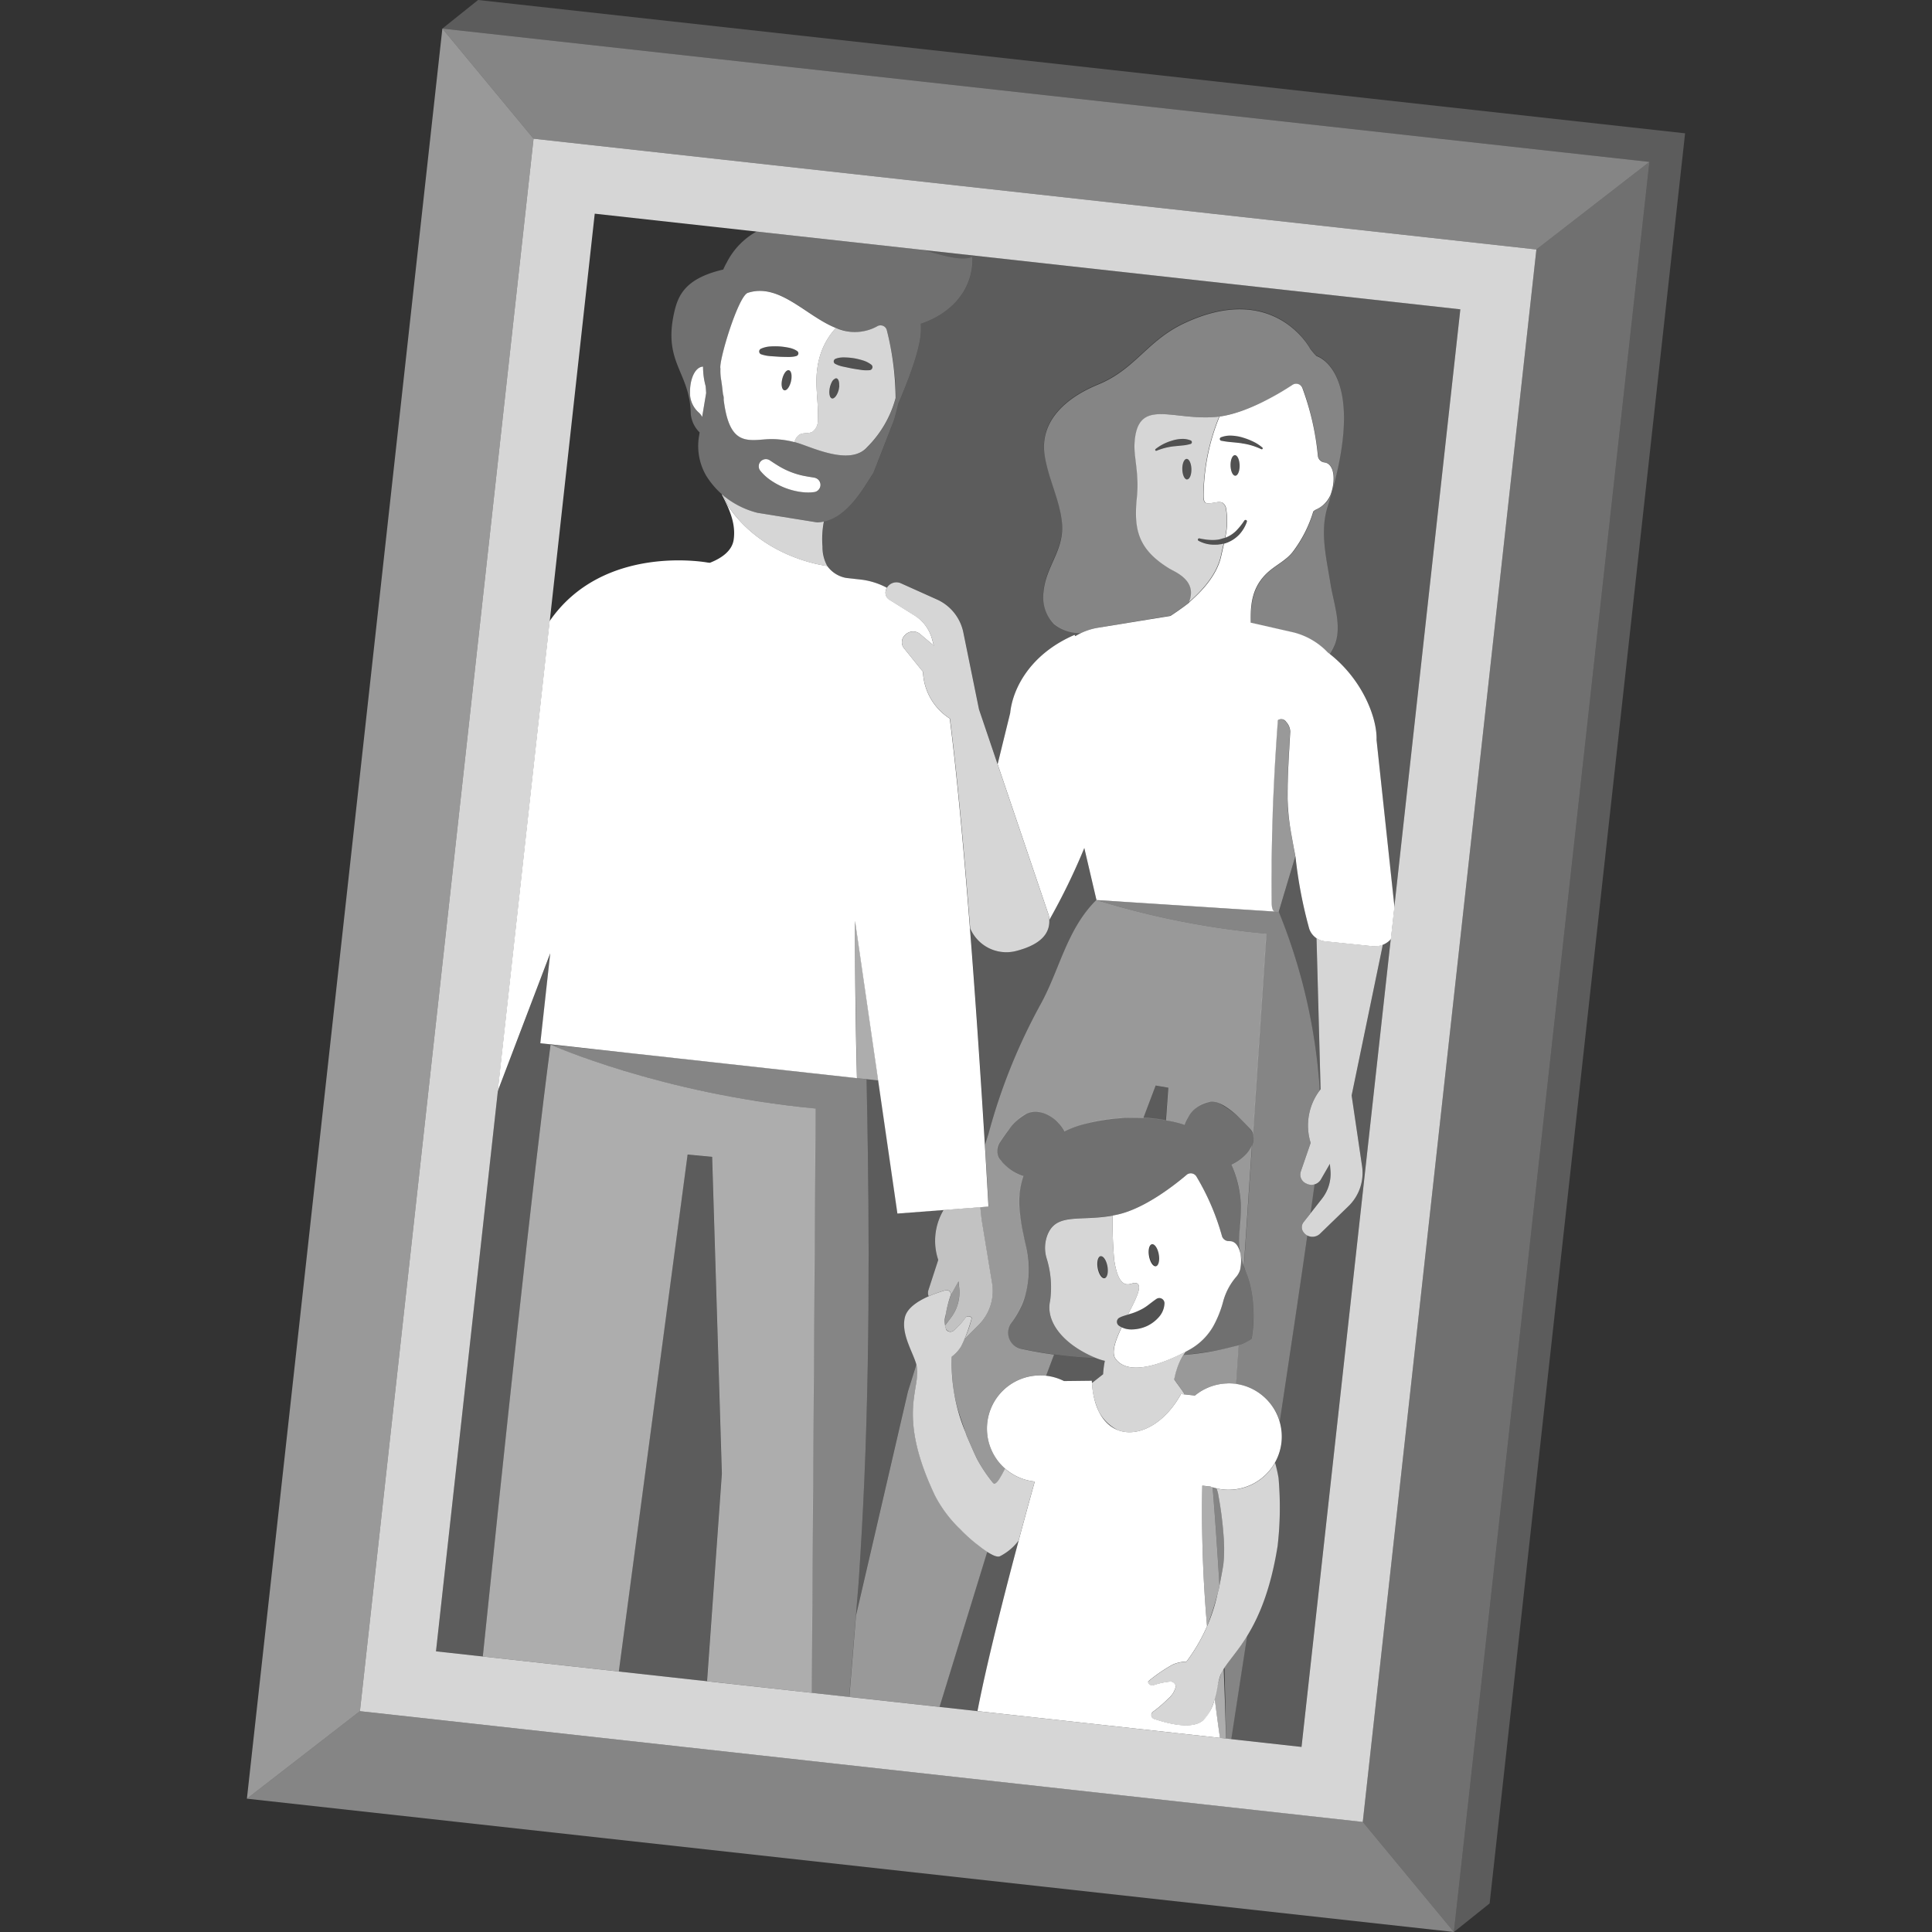 <svg viewBox="0 0 300 300" xmlns="http://www.w3.org/2000/svg"><rect x="0" y="0" width="300" height="300" fill="#333333" stroke="none"/><g fill="#fff"><path d="m 189.83 84.45 c -.07 .02 -.14 .03 -.22 .05 h -.03 l -.08 .01 c -.07 .01 -.14 .02 -.21 .03 -.05 0 -.09 .01 -.14 .02 -.07 .01 -.13 .01 -.2 .01 s -.12 .01 -.18 .01 h -.11 c -.13 0 -.27 0 -.4 -.01 a 5.04 5.04 0 0 1 -2.15 -.6 .2 .2 0 0 1 .14 -.37 c .34 .08 .68 .13 1.02 .18 a 9.02 9.02 0 0 0 1.01 .07 5.72 5.72 0 0 0 .99 -.08 5.19 5.19 0 0 0 .55 -.15 c .13 -.04 .26 -.06 .39 -.11 a 11.65 11.65 0 0 0 .16 -4.43 1.38 1.38 0 0 0 -.59 -1.03 1.56 1.56 0 0 0 -.89 -.06 c -.39 .05 -1.34 .28 -1.69 .09 s -.34 -.8 -.34 -1.13 a 32.84 32.84 0 0 1 2.46 -12.27 c -.18 .02 -.36 .05 -.53 .06 -6.86 .6 -12.25 -3.16 -12.62 4.22 -.1 2.07 .74 4.64 .37 8.26 -.5 4.92 .12 8.05 5.04 11.07 .92 .56 4.4 1.84 3.06 5.19 1.22 -1.09 4.21 -3.77 4.95 -7.21 .13 -.62 .28 -1.25 .42 -1.87 h -.02 a 1.24 1.24 0 0 1 -.16 .05 z m -5.5 -10 c -.39 .01 -.72 -.7 -.74 -1.58 s .28 -1.6 .67 -1.61 .72 .7 .74 1.58 -.28 1.6 -.67 1.6 z m .72 -5.67 a .29 .29 0 0 1 -.18 .16 h -.01 a 6.66 6.66 0 0 1 -1.34 .24 l -1.32 .13 a 10.09 10.09 0 0 0 -2.61 .68 .15 .15 0 0 1 -.2 -.08 v -.01 a .15 .15 0 0 1 .04 -.17 7.55 7.55 0 0 1 2.57 -1.31 5.48 5.48 0 0 1 1.44 -.26 3.33 3.33 0 0 1 1.45 .23 .29 .29 0 0 1 .16 .38 z" opacity=".8"/><path d="m 184.26 71.26 c -.39 .01 -.69 .73 -.67 1.61 s .35 1.59 .74 1.58 .69 -.73 .67 -1.61 -.35 -1.59 -.74 -1.58 z" opacity=".15"/><path d="m 191.76 70.68 c -.39 .01 -.69 .73 -.67 1.61 s .35 1.59 .74 1.58 .69 -.73 .67 -1.61 -.36 -1.59 -.74 -1.58 z" opacity=".15"/><path d="m 193.5 80.79 a .22 .22 0 0 0 -.31 .05 l -.01 .01 a 10.52 10.52 0 0 1 -1.28 1.59 4.93 4.93 0 0 1 -1.65 1.05 5.35 5.35 0 0 1 -1.94 .34 9.02 9.02 0 0 1 -1.01 -.07 c -.34 -.05 -.68 -.1 -1.02 -.18 a .2 .2 0 0 0 -.14 .37 5.04 5.04 0 0 0 2.15 .6 5.44 5.44 0 0 0 2.25 -.32 5.17 5.17 0 0 0 1.9 -1.28 5.65 5.65 0 0 0 1.15 -1.92 .22 .22 0 0 0 -.09 -.24 z" opacity=".15"/><path d="m 189.67 68.44 a 13.66 13.66 0 0 0 1.59 .22 c .52 .05 1.05 .1 1.57 .17 a 10.1 10.1 0 0 1 3.06 .9 .15 .15 0 0 0 .18 -.04 .15 .15 0 0 0 -.01 -.21 6.55 6.55 0 0 0 -1.43 -.93 10.76 10.76 0 0 0 -1.6 -.62 6.81 6.81 0 0 0 -1.69 -.3 3.99 3.99 0 0 0 -1.71 .25 .28 .28 0 0 0 .05 .54 z" opacity=".15"/><path d="m 184.87 68.93 a .29 .29 0 0 0 .18 -.16 .29 .29 0 0 0 -.15 -.38 3.33 3.33 0 0 0 -1.45 -.23 5.48 5.48 0 0 0 -1.44 .26 7.59 7.59 0 0 0 -2.58 1.31 .15 .15 0 0 0 -.04 .17 .15 .15 0 0 0 .2 .08 h .01 a 10.09 10.09 0 0 1 2.61 -.68 l 1.32 -.13 a 6.68 6.68 0 0 0 1.34 -.24 z" opacity=".15"/><path d="m 200.32 113.61 a 2.33 2.33 0 0 0 -.64 -1.51 .91 .91 0 0 0 -1.26 -.27 l -.02 .01 c -.73 9.92 -1.07 18.45 -.96 28.43 0 .45 .1 1.26 .51 1.27 a 2.45 2.45 0 0 1 .45 .04 l .16 .01 2.57 -8.6 c -1.33 -7.4 -1.52 -7.12 -.81 -19.38 z" opacity=".5"/><path d="m 167.84 98.31 a 9.56 9.56 0 0 1 2.55 -.82 l 11.35 -1.88 c 1.73 -1.12 2.92 -2.08 2.92 -2.08 1.41 -3.4 -2.12 -4.68 -3.04 -5.24 -4.92 -3.02 -5.54 -6.15 -5.04 -11.07 .37 -3.62 -.48 -6.2 -.37 -8.26 .38 -7.37 5.76 -3.62 12.62 -4.22 .22 -.02 .44 -.05 .66 -.08 .16 -.02 .32 -.05 .48 -.08 .12 -.02 .23 -.04 .35 -.07 .16 -.03 .33 -.07 .49 -.11 .12 -.03 .23 -.06 .35 -.09 q .25 -.07 .5 -.14 l .34 -.1 q .25 -.08 .5 -.16 c .11 -.04 .23 -.08 .34 -.12 .17 -.06 .33 -.12 .5 -.18 .11 -.04 .23 -.09 .34 -.13 l .49 -.2 c .11 -.05 .22 -.09 .33 -.14 q .24 -.1 .48 -.21 c .11 -.05 .22 -.1 .33 -.15 .16 -.07 .31 -.14 .47 -.22 l .32 -.15 .45 -.22 .32 -.16 c .14 -.07 .28 -.15 .42 -.22 l .3 -.17 .4 -.22 .28 -.16 c .13 -.07 .25 -.14 .37 -.21 l .28 -.16 c .11 -.07 .23 -.13 .33 -.2 l .27 -.16 c .1 -.06 .2 -.12 .29 -.18 l .26 -.16 .24 -.15 .17 -.11 .26 -.17 a 1.01 1.01 0 0 1 1.1 .01 .98 .98 0 0 1 .16 .09 1.02 1.02 0 0 1 .26 .38 c .26 .67 .59 1.62 .93 2.8 q .17 .59 .34 1.26 c .23 .89 .45 1.89 .65 2.97 s .37 2.26 .49 3.51 a 1.13 1.13 0 0 0 .51 .82 1.11 1.11 0 0 0 .56 .21 v .02 a 1.17 1.17 0 0 1 .35 .09 1.26 1.26 0 0 1 .38 .27 1.75 1.75 0 0 1 .3 .41 4.44 4.44 0 0 1 .29 2.62 7.96 7.96 0 0 1 -.42 1.64 3.38 3.38 0 0 1 -.4 .76 4.07 4.07 0 0 1 -.55 .63 5.47 5.47 0 0 1 -1.29 .88 1.86 1.86 0 0 0 -.43 .29 20.21 20.21 0 0 1 -1.33 3.32 19.1 19.1 0 0 1 -1.84 2.94 8.05 8.05 0 0 1 -1.77 1.62 c -.65 .47 -1.33 .91 -1.94 1.43 l -.01 .01 q -.27 .23 -.51 .47 c -.06 .06 -.1 .11 -.16 .17 l -.3 .33 c -.06 .07 -.11 .14 -.16 .21 -.08 .1 -.16 .2 -.23 .31 -.05 .07 -.1 .15 -.14 .22 -.07 .1 -.13 .2 -.19 .3 -.04 .08 -.09 .16 -.13 .23 -.05 .1 -.1 .2 -.15 .3 -.04 .08 -.07 .16 -.11 .24 -.04 .1 -.08 .2 -.12 .3 -.03 .08 -.06 .16 -.09 .24 -.03 .1 -.07 .2 -.1 .3 -.03 .08 -.05 .16 -.07 .25 q -.04 .15 -.08 .3 c -.02 .08 -.04 .16 -.05 .24 q -.03 .15 -.06 .3 c -.01 .08 -.03 .16 -.04 .24 -.02 .1 -.03 .2 -.04 .3 -.01 .08 -.02 .16 -.03 .24 -.01 .1 -.02 .2 -.03 .3 -.01 .08 -.01 .15 -.02 .23 q -.01 .15 -.02 .3 c 0 .07 -.01 .15 -.01 .22 0 .1 0 .2 -.01 .3 v 1.17 l 6.57 1.49 a 11.05 11.05 0 0 1 5.39 3.13 c .09 .07 .18 .14 .27 .21 a 9.07 9.07 0 0 0 .76 -1.41 c 1.23 -2.93 -.15 -6.57 -.63 -9.59 -.62 -3.95 -1.68 -8.01 -.44 -11.95 6.59 -20.99 -1.72 -23.34 -1.72 -23.34 a 10.42 10.42 0 0 1 -.99 -1.15 s -5.57 -10.58 -19.64 -3.9 c -5.71 2.71 -7.5 7.09 -13.26 9.46 s -9.02 6.17 -8.34 10.9 c .52 3.58 2.31 6.85 2.69 10.46 .46 4.34 -2.5 6.77 -2.86 10.9 a 6.01 6.01 0 0 0 1.65 4.96 6.42 6.42 0 0 0 4.16 1.39 z" opacity=".4"/><path d="m 192.16 208.93 h -.01 a 44.09 44.09 0 0 1 -8.39 1.47 c -.18 .3 -.41 .7 -.63 1.16 -.09 .18 -.17 .38 -.26 .57 -.02 .04 -.03 .08 -.04 .11 -.07 .17 -.14 .35 -.19 .53 -.03 .07 -.04 .15 -.06 .23 -.05 .15 -.09 .31 -.13 .46 a 5.31 5.31 0 0 0 -.11 .71 2.35 2.35 0 0 0 .24 .37 c .43 .61 1.29 1.75 1.28 1.82 a .9 .9 0 0 1 -.03 .14 l 1.72 .19 a 8.27 8.27 0 0 1 1.6 -1.03 c .04 -.02 .08 -.04 .12 -.06 .14 -.07 .28 -.13 .43 -.18 .09 -.04 .19 -.08 .28 -.11 .13 -.05 .25 -.09 .38 -.13 s .25 -.07 .37 -.1 .23 -.06 .34 -.08 c .15 -.03 .31 -.06 .47 -.08 .09 -.02 .19 -.03 .28 -.04 .25 -.03 .51 -.05 .77 -.06 h .01 a 8.1 8.1 0 0 1 1.34 .09 l .41 -6.04 c -.07 .02 -.12 .04 -.19 .06 z" opacity=".5"/><path d="m 191.2 180.83 a 17.4 17.4 0 0 1 1.42 8.77 q -.05 .74 -.14 1.51 c -.04 .3 -.06 .61 -.07 .92 a 11.74 11.74 0 0 0 .02 1.29 c .03 .43 .09 .85 .16 1.27 -.01 -.05 -.03 -.08 -.04 -.13 .04 .14 .07 .28 .09 .44 v -.01 a 13.83 13.83 0 0 0 .5 1.8 l 1.26 -18.86 a 4.99 4.99 0 0 1 -.93 1.38 7.16 7.16 0 0 1 -2.27 1.62 z" opacity=".5"/><path d="m 126.42 74.16 c -.6 -.09 -1.24 -.19 -1.88 -.33 a 12.3 12.3 0 0 1 -3.38 -1.32 c -.55 -.32 -1.08 -.67 -1.62 -1.03 a 1.11 1.11 0 0 0 -1.48 1.62 7.67 7.67 0 0 0 1.77 1.58 10.92 10.92 0 0 0 2.03 1.06 11.26 11.26 0 0 0 2.21 .61 8.81 8.81 0 0 0 1.42 .12 7.26 7.26 0 0 0 .93 -.06 1.13 1.13 0 0 0 .01 -2.24 z"/><path d="m 127.93 80.99 a 5.56 5.56 0 0 1 -1.03 .13 l -9.27 -1.49 a 13.42 13.42 0 0 1 -5.37 -2.73 c .3 .58 .59 1.16 .84 1.74 4.6 6.71 11.92 8.76 15.37 9.26 a 5.97 5.97 0 0 1 -.75 -3.02 14.41 14.41 0 0 1 .21 -3.89 z" opacity=".8"/><path d="m 108.55 64.1 a 2.17 2.17 0 0 1 .48 .65 l .62 -3.72 c -.02 -.36 -.04 -.73 -.08 -1.08 a 11.35 11.35 0 0 1 -.4 -3.02 h -.02 a 1.11 1.11 0 0 0 -.12 .01 c -1.22 .18 -2.05 2.24 -1.86 4.6 a 4.05 4.05 0 0 0 1.38 2.56 z"/><path d="m 137.72 51.33 a 1.01 1.01 0 0 0 -1.44 -.7 7.16 7.16 0 0 1 -6.48 .29 c -1.65 1.81 -3.24 4.62 -3.01 9.27 .08 1.65 .28 3.31 .2 4.96 a 2.16 2.16 0 0 1 -.84 1.89 c -.62 .34 -1.45 .08 -2.05 .46 a 1.95 1.95 0 0 0 -.68 .95 c -.03 .06 -.04 .13 -.07 .19 .46 .12 .92 .27 1.41 .45 2.76 .99 7.59 2.94 9.89 .34 a 16.97 16.97 0 0 0 4.42 -7.62 44.3 44.3 0 0 0 -1.35 -10.48 z m -7.39 8.55 a 3.4 3.4 0 0 1 -.08 .59 c -.03 .11 -.05 .21 -.09 .31 a 2.62 2.62 0 0 1 -.37 .74 c -.19 .25 -.4 .39 -.59 .35 -.33 -.08 -.48 -.66 -.39 -1.37 a .65 .65 0 0 1 .01 -.09 c .01 -.09 .03 -.17 .05 -.26 a 3.35 3.35 0 0 1 .19 -.59 2.32 2.32 0 0 1 .12 -.25 1.14 1.14 0 0 1 .52 -.53 .47 .47 0 0 1 .06 -.03 .32 .32 0 0 1 .14 0 .34 .34 0 0 1 .13 .06 .65 .65 0 0 1 .19 .29 1.32 1.32 0 0 1 .06 .21 2.26 2.26 0 0 1 .03 .53 z m 5.04 -2.57 a .52 .52 0 0 1 -.33 .17 h -.01 a 5.66 5.66 0 0 1 -1.38 -.05 c -.44 -.07 -.88 -.13 -1.32 -.21 s -.87 -.18 -1.31 -.27 a 5.32 5.32 0 0 1 -.66 -.17 3.42 3.42 0 0 1 -.66 -.28 h -.01 a .43 .43 0 0 1 -.18 -.58 l .02 -.03 a .45 .45 0 0 1 .22 -.18 2.86 2.86 0 0 1 .72 -.18 4.34 4.34 0 0 1 .72 -.03 10.69 10.69 0 0 1 1.43 .13 11.47 11.47 0 0 1 1.39 .34 4.09 4.09 0 0 1 1.29 .66 .46 .46 0 0 1 .09 .64 .38 .38 0 0 1 -.03 .03 z" opacity=".8"/><path d="m 129.8 50.93 c -4.66 -1.86 -8.77 -7.05 -13.68 -5.46 -1.5 .49 -4.56 10.66 -4.25 11.77 a 8.09 8.09 0 0 0 .14 1.91 c .01 .07 .01 .12 .02 .18 .09 .52 .15 1.18 .24 1.91 a 1.91 1.91 0 0 1 .1 .83 c .24 1.83 .64 3.88 1.66 5.09 1.23 1.45 2.96 1.2 4.86 1.06 a 14.09 14.09 0 0 1 4.47 .43 c .02 -.06 .04 -.13 .07 -.19 a 1.95 1.95 0 0 1 .68 -.95 c .6 -.38 1.43 -.12 2.05 -.46 a 2.16 2.16 0 0 0 .84 -1.89 c .07 -1.65 -.12 -3.31 -.2 -4.96 -.24 -4.65 1.35 -7.46 3 -9.27 z m -6.97 8.27 c -.2 .86 -.66 1.49 -1.04 1.4 s -.53 -.85 -.33 -1.71 .66 -1.49 1.04 -1.4 a .4 .4 0 0 1 .24 .18 1.1 1.1 0 0 1 .14 .38 2.12 2.12 0 0 1 .03 .25 3.16 3.16 0 0 1 -.08 .89 z m 1.05 -4.07 a .47 .47 0 0 1 -.23 .16 h -.01 a 3.46 3.46 0 0 1 -.7 .12 5.11 5.11 0 0 1 -.68 .02 c -.45 -.01 -.89 -.01 -1.33 -.04 s -.89 -.06 -1.33 -.09 a 5.61 5.61 0 0 1 -1.36 -.27 h -.01 a .47 .47 0 0 1 -.07 -.88 4.08 4.08 0 0 1 1.4 -.35 11.65 11.65 0 0 1 1.44 -.01 10.48 10.48 0 0 1 1.42 .19 4.27 4.27 0 0 1 .7 .19 2.91 2.91 0 0 1 .66 .34 .43 .43 0 0 1 .12 .6 l -.02 .03 z"/><path d="m 129.76 55.71 a 2.86 2.86 0 0 1 .72 -.18 4.34 4.34 0 0 1 .72 -.03 10.53 10.53 0 0 1 1.43 .13 11.47 11.47 0 0 1 1.39 .34 4.09 4.09 0 0 1 1.29 .66 .46 .46 0 0 1 .09 .65 c -.01 .01 -.02 .02 -.03 .03 a .53 .53 0 0 1 -.33 .16 h -.01 a 5.66 5.66 0 0 1 -1.38 -.05 c -.44 -.07 -.88 -.13 -1.32 -.21 s -.87 -.18 -1.31 -.27 a 5.32 5.32 0 0 1 -.66 -.17 3.42 3.42 0 0 1 -.66 -.28 h -.01 a .43 .43 0 0 1 -.18 -.58 l .02 -.03 a .45 .45 0 0 1 .23 -.17 z" opacity=".15"/><path d="m 123.64 55.29 a 3.46 3.46 0 0 1 -.7 .12 5.11 5.11 0 0 1 -.68 .02 c -.45 -.01 -.89 -.01 -1.33 -.04 s -.89 -.06 -1.33 -.09 a 5.61 5.61 0 0 1 -1.36 -.27 h -.01 a .47 .47 0 0 1 -.07 -.88 4.08 4.08 0 0 1 1.4 -.35 11.48 11.48 0 0 1 1.44 -.01 10.48 10.48 0 0 1 1.42 .19 4.27 4.27 0 0 1 .7 .19 2.91 2.91 0 0 1 .66 .34 .43 .43 0 0 1 .12 .6 l -.02 .03 a .47 .47 0 0 1 -.23 .16 z" opacity=".15"/><ellipse cx="122.14" cy="59.04" opacity=".15" rx="1.6" ry=".71" transform="matrix(.223 -.975 .975 .223 37.37 164.96)"/><ellipse cx="129.56" cy="60.31" opacity=".15" rx="1.6" ry=".71" transform="matrix(.223 -.975 .975 .223 41.9 173.18)"/><path d="m 132.79 142.99 c -.01 8.17 .08 16.35 .3 24.42 l 3.29 .36 z" opacity=".5"/><path d="m 193.44 197.47 a 13.82 13.82 0 0 1 -.79 -2.59 6.53 6.53 0 0 1 -.08 2.27 3.12 3.12 0 0 1 -.69 1.2 9.79 9.79 0 0 0 -1.92 3.65 16.93 16.93 0 0 1 -1.62 3.95 9.78 9.78 0 0 1 -4.24 3.92 c -.03 .05 -.17 .24 -.35 .53 9.82 -1 10.61 -2.59 10.61 -2.59 s 1.06 -5.58 -.92 -10.34 z" opacity=".3"/><path d="m 163.06 202 a 15.14 15.14 0 0 0 -.57 -6.67 5.59 5.59 0 0 1 .14 -3.56 c 1.46 -3.7 5.39 -1.93 10.96 -3.19 4.19 -.95 8.77 -4.55 10.64 -6.14 a 1.03 1.03 0 0 1 1.46 .13 .94 .94 0 0 1 .08 .1 37.38 37.38 0 0 1 3.98 9.27 1.1 1.1 0 0 0 1.15 .77 h .02 v .02 a 1.22 1.22 0 0 1 .35 .03 2.2 2.2 0 0 1 1.33 1.82 12.14 12.14 0 0 1 -.18 -2.56 c .01 -.3 .04 -.61 .07 -.92 a 18.5 18.5 0 0 0 -1.29 -10.28 c 2.11 -.91 4.56 -3.58 2.93 -5.46 a 15.46 15.46 0 0 0 -4.86 -4.06 c -2.33 -.97 -4.65 1.3 -5.37 3.35 a 25.5 25.5 0 0 0 -9.25 -1.08 v -.01 c -.07 0 -.14 .01 -.21 .02 s -.14 0 -.21 .01 v .01 a 24.93 24.93 0 0 0 -9.01 2.06 c -1.02 -1.96 -3.55 -3.77 -5.83 -2.75 -1.58 .7 -3.03 2.74 -4.22 4.55 -1.34 2.03 1.5 4.42 3.72 5.1 -.95 2.95 -.87 5.45 .38 10.78 a 13.91 13.91 0 0 1 -2.29 12.1 2.57 2.57 0 0 0 1.7 4.01 68.26 68.26 0 0 0 11.62 1.45 c -5.18 -2.06 -7.97 -5.65 -7.24 -8.9 z" opacity=".3"/><path d="m 191.27 192.76 a 1.22 1.22 0 0 0 -.35 -.03 v -.02 h -.02 a 1.1 1.1 0 0 1 -1.15 -.77 37.38 37.38 0 0 0 -3.98 -9.27 1.03 1.03 0 0 0 -1.43 -.31 1.09 1.09 0 0 0 -.1 .08 c -1.87 1.59 -6.45 5.19 -10.64 6.14 -.28 .06 -.56 .12 -.83 .17 a 65.83 65.83 0 0 0 .24 6.88 c .77 5.14 2.57 3.57 3.18 3.58 1.47 .04 .29 2.32 -1.04 4.91 .14 -.04 .27 -.08 .41 -.12 a 8.68 8.68 0 0 0 1.39 -.54 6.87 6.87 0 0 0 1.24 -.74 c .39 -.29 .76 -.59 1.27 -.95 l .09 -.06 a .8 .8 0 0 1 1.12 .19 .78 .78 0 0 1 .15 .47 3.38 3.38 0 0 1 -.86 2.13 5.65 5.65 0 0 1 -1.84 1.4 5.84 5.84 0 0 1 -2.2 .53 3.69 3.69 0 0 1 -1.13 -.1 3.6 3.6 0 0 1 -.54 -.19 c -.02 -.01 -.04 -.02 -.07 -.04 -.96 2.01 -1.65 3.93 -.95 4.89 2.51 3.43 9.94 -.54 11.64 -1.51 a 9.68 9.68 0 0 0 3.51 -3.52 16.92 16.92 0 0 0 1.58 -3.96 9.79 9.79 0 0 1 1.92 -3.64 3.12 3.12 0 0 0 .69 -1.2 c .44 -2.12 -.14 -4.09 -1.3 -4.4 z m -11.79 3.86 c -.42 .07 -.89 -.63 -1.06 -1.58 s .04 -1.77 .46 -1.84 .89 .63 1.06 1.58 -.04 1.77 -.46 1.84 z"/><ellipse cx="171.21" cy="196.77" opacity=".15" rx=".77" ry="1.74" transform="matrix(.985 -.173 .173 .985 -31.4 32.51)"/><ellipse cx="179.19" cy="194.91" opacity=".15" rx=".77" ry="1.74" transform="matrix(.985 -.173 .173 .985 -30.96 33.86)"/><path d="m 173.97 204.52 a 4.37 4.37 0 0 1 .43 -.17 c .14 -.05 .27 -.09 .4 -.13 .26 -.09 .5 -.15 .75 -.22 a 8.68 8.68 0 0 0 1.39 -.54 6.87 6.87 0 0 0 1.24 -.74 c .39 -.29 .76 -.59 1.27 -.95 l .09 -.06 a .8 .8 0 0 1 1.12 .19 .79 .79 0 0 1 .15 .47 3.38 3.38 0 0 1 -.86 2.13 5.65 5.65 0 0 1 -1.84 1.4 5.84 5.84 0 0 1 -2.2 .53 3.69 3.69 0 0 1 -1.13 -.1 3.6 3.6 0 0 1 -.54 -.19 2.78 2.78 0 0 1 -.5 -.31 .73 .73 0 0 1 .12 -1.23 z" opacity=".15"/><path d="m 197.99 227.12 a 8.21 8.21 0 0 1 -9.08 4 c .1 .31 .17 .55 .21 .69 a 57.53 57.53 0 0 1 .88 6.71 23.42 23.42 0 0 1 -.03 4.32 c -.08 .72 -.71 3.88 -.71 3.88 l -.18 .66 a 26.91 26.91 0 0 1 -4.85 10.65 5.55 5.55 0 0 0 -2.13 .46 24 24 0 0 0 -3.77 2.58 c -.2 .24 .33 .74 .68 .66 a 11.26 11.26 0 0 1 2.72 -.6 .83 .83 0 0 1 .85 .74 3.48 3.48 0 0 1 -1.22 1.95 19.09 19.09 0 0 1 -2.3 1.98 .64 .64 0 0 0 .25 1.16 c 1.97 .67 5.79 1.69 7.5 .19 2.16 -1.89 2 -5.69 2.85 -7.38 1.55 -3.07 6.6 -6.32 8.73 -19.74 a 52.13 52.13 0 0 0 .14 -10.55 22.5 22.5 0 0 0 -.54 -2.36 z" opacity=".8"/><path d="m 163.06 202 c -.73 3.26 2.08 6.86 7.29 8.94 a 8.36 8.36 0 0 0 1.21 .37 14.93 14.93 0 0 0 -.26 1.93 v .01 c 0 .05 -.01 .09 -.01 .14 l -1.73 1.36 a 11.81 11.81 0 0 0 1.07 4.44 6.78 6.78 0 0 0 2.93 2.87 c 3.08 1.21 7.23 -.86 9.82 -5.59 l .45 .05 c .01 -.05 .02 -.1 .03 -.14 .01 -.1 -1.52 -2.1 -1.52 -2.19 a 10.33 10.33 0 0 1 1.77 -4.31 c .02 -.01 .04 -.03 .07 -.04 -2.46 1.32 -8.71 4.24 -10.97 1.15 -.7 -.96 -.01 -2.88 .95 -4.89 a 2.7 2.7 0 0 1 -.44 -.27 .73 .73 0 0 1 .12 -1.23 l .14 -.07 a 4.04 4.04 0 0 1 .43 -.17 c .14 -.05 .27 -.09 .4 -.13 s .23 -.07 .34 -.1 c 1.33 -2.59 2.51 -4.87 1.04 -4.91 -.6 -.02 -2.4 1.56 -3.18 -3.58 a 65.83 65.83 0 0 1 -.24 -6.88 c -5.13 .93 -8.75 -.5 -10.13 3.02 a 5.59 5.59 0 0 0 -.14 3.56 15.14 15.14 0 0 1 .56 6.66 z m 7.85 -6.94 c .42 -.07 .89 .63 1.06 1.58 s -.04 1.77 -.46 1.84 -.89 -.63 -1.06 -1.58 .04 -1.77 .46 -1.85 z" opacity=".8"/><path d="m 189.08 247.38 l .18 -.66 s .04 -.2 .1 -.5 c -.31 -5.11 -.66 -10.28 -1.07 -15.34 l -1.6 -.18 a 204.78 204.78 0 0 0 .74 21.83 38.58 38.58 0 0 0 1.65 -5.15 z" opacity=".6"/><path d="m 155.28 241.65 a 8.21 8.21 0 0 0 2.89 -2.44 c .81 -3.03 1.65 -6.11 2.5 -9.16 a 8.25 8.25 0 0 1 -4.61 -2 c -.73 1.41 -1.44 2.74 -1.88 2.19 a 23.86 23.86 0 0 1 -2.43 -3.62 c -.35 -.65 -1.63 -3.64 -1.63 -3.64 l -.23 -.65 a 27.83 27.83 0 0 1 -2.1 -11.67 5.59 5.59 0 0 0 1.47 -1.61 24.4 24.4 0 0 0 1.61 -4.32 c .03 -.32 -.69 -.43 -.93 -.16 a 11.35 11.35 0 0 1 -1.88 2.07 .82 .82 0 0 1 -1.11 -.13 3.6 3.6 0 0 1 -.11 -2.33 19.7 19.7 0 0 1 .75 -2.98 c .18 -.56 -.27 -.99 -.86 -.82 -1.99 .58 -5.68 1.93 -6.22 4.17 -.68 2.82 1.61 5.9 1.88 7.8 .49 3.45 -3.1 7.48 2.8 19.9 a 19.89 19.89 0 0 0 3.9 5.19 24.98 24.98 0 0 0 2.42 2.21 c .75 .59 2.94 2.39 3.77 2 z" opacity=".8"/><path d="m 162.84 142.11 l -10.82 -31.96 -2.43 -11.94 a 7.18 7.18 0 0 0 -4.16 -5.15 l -5.61 -2.52 a 1.71 1.71 0 0 0 -2.3 1.28 1.28 1.28 0 0 0 .58 1.32 l 3.9 2.44 a 6.26 6.26 0 0 1 2.75 3.71 l .26 .97 -2.2 -1.86 a 1.7 1.7 0 0 0 -2.25 .2 1.51 1.51 0 0 0 -.22 2.02 l 2.99 3.71 a 9.04 9.04 0 0 0 4.18 7.25 c 1.15 9 2.22 20.89 3.14 32.57 a 6.1 6.1 0 0 0 7.08 3.53 c 3.16 -.8 5.75 -2.37 5.11 -5.57 z" opacity=".8"/><path d="m 146.74 200.37 c .59 -.17 1.05 .26 .86 .82 v .01 l 1.24 -2.23 .11 1.04 a 6.51 6.51 0 0 1 -1.3 4.62 l -.89 1.17 a 1.6 1.6 0 0 0 .21 .69 .82 .82 0 0 0 1.11 .13 11.34 11.34 0 0 0 1.88 -2.07 c .24 -.27 .96 -.16 .93 .16 a 17.78 17.78 0 0 1 -1.13 3.23 l 2.16 -2.16 a 7.46 7.46 0 0 0 2.13 -6.54 l -1.63 -9.91 -.2 -1.89 -5.7 .44 a 9.35 9.35 0 0 0 -.83 7.76 l -1.53 4.7 a 1.38 1.38 0 0 0 .04 .94 20.85 20.85 0 0 1 2.54 -.91 z" opacity=".7"/><path d="m 202.32 191.19 a 1.27 1.27 0 0 1 .1 -1.43 l 1.08 -1.38 c .23 -1.64 .44 -3.15 .63 -4.48 a 1.85 1.85 0 0 1 -1.26 -.12 1.51 1.51 0 0 1 -.9 -1.83 l 1.55 -4.5 a 9.06 9.06 0 0 1 1.39 -8.13 c -.01 -.2 0 -.41 -.01 -.6 a 88.68 88.68 0 0 0 -6.33 -27.14 l -28.33 -1.83 a 128.71 128.71 0 0 0 26.38 5.23 l -2.08 31.1 a 2.34 2.34 0 0 1 -.12 1.74 l -1.26 18.86 c .09 .26 .18 .53 .28 .79 a 14.07 14.07 0 0 1 .61 1.81 17.18 17.18 0 0 1 .37 1.81 q .07 .45 .11 .88 c .06 .58 .09 1.14 .11 1.68 a 21.84 21.84 0 0 1 -.27 4.16 .62 .62 0 0 1 -.14 .15 c -.04 .03 -.08 .07 -.14 .11 a 6.64 6.64 0 0 1 -1.75 .79 l -.41 6.04 a 8.29 8.29 0 0 1 1.7 .42 8.18 8.18 0 0 1 1.62 .8 7.91 7.91 0 0 1 .65 .46 8.29 8.29 0 0 1 2.43 3.11 8.16 8.16 0 0 1 .39 1.07 c 1.65 -10.93 3.17 -21.13 4.29 -28.94 a 1.6 1.6 0 0 1 -.69 -.63 z" opacity=".4"/><path d="m 214.7 146.68 a 3.31 3.31 0 0 1 -1.57 .23 l -7.39 -.76 a 2.93 2.93 0 0 1 -1.31 -.48 l .63 23.47 a 9.06 9.06 0 0 0 -1.54 8.32 l -1.55 4.5 a 1.51 1.51 0 0 0 .9 1.83 1.7 1.7 0 0 0 2.19 -.57 l 1.44 -2.5 .09 1 a 6.26 6.26 0 0 1 -1.33 4.43 l -2.84 3.62 a 1.27 1.27 0 0 0 -.1 1.43 1.71 1.71 0 0 0 2.6 .42 l 4.42 -4.28 a 7.18 7.18 0 0 0 2.16 -6.26 l -1.62 -10.98 4.74 -22.89 c .04 -.18 .06 -.36 .08 -.53 z" opacity=".8"/><path d="m 147.64 204.64 a 6.51 6.51 0 0 0 1.3 -4.62 l -.11 -1.04 -1.23 2.22 c -.13 .41 -.28 .89 -.42 1.4 -.07 .26 -.13 .52 -.19 .78 s -.11 .53 -.15 .78 c -.04 .23 -.07 .46 -.09 .68 a 4.32 4.32 0 0 0 -.01 .96 z" opacity=".5"/><path d="m 170.24 139.75 c -4.61 4.56 -5.69 10.82 -8.68 16.23 a 90.52 90.52 0 0 0 -8.07 20.08 l -.54 1.71 c .36 5.89 .56 9.58 .56 9.58 l -1.3 .1 .2 1.89 1.63 9.91 a 7.46 7.46 0 0 1 -2.13 6.54 l -2.16 2.16 v -.01 c -.2 .47 -.38 .87 -.49 1.1 a 5.59 5.59 0 0 1 -1.47 1.61 31.68 31.68 0 0 0 .19 4.41 c .03 .29 .07 .56 .11 .84 .07 .45 .15 .87 .24 1.29 .02 .08 .04 .16 .05 .24 .17 .78 .38 1.51 .61 2.23 .04 .12 .07 .23 .11 .34 .25 .77 .52 1.53 .8 2.34 l .23 .65 s 1.28 3 1.63 3.64 a 23.93 23.93 0 0 0 2.43 3.62 .3 .3 0 0 0 .18 .12 c .02 0 .05 -.01 .07 -.01 a .32 .32 0 0 0 .13 -.03 .84 .84 0 0 0 .1 -.07 .87 .87 0 0 0 .13 -.1 c .04 -.04 .08 -.09 .11 -.14 s .08 -.1 .13 -.16 .08 -.13 .13 -.19 .08 -.12 .13 -.19 .09 -.16 .14 -.24 .08 -.14 .12 -.22 c .05 -.09 .1 -.19 .16 -.29 .04 -.07 .08 -.14 .12 -.22 .07 -.14 .15 -.28 .22 -.43 l .02 -.04 a 8.24 8.24 0 0 1 -.6 -.58 c -.19 -.2 -.36 -.41 -.53 -.63 l -.02 -.03 q -.24 -.31 -.44 -.64 c -.01 -.02 -.03 -.04 -.04 -.06 -.13 -.21 -.24 -.42 -.35 -.64 -.02 -.04 -.04 -.07 -.06 -.11 a 6.61 6.61 0 0 1 -.26 -.63 c -.02 -.06 -.04 -.11 -.06 -.16 -.07 -.2 -.13 -.41 -.18 -.62 -.02 -.07 -.04 -.14 -.06 -.2 -.05 -.21 -.09 -.43 -.12 -.64 -.01 -.07 -.03 -.14 -.04 -.21 a 8.26 8.26 0 0 1 8.01 -9.32 8.09 8.09 0 0 1 .96 .04 1.13 1.13 0 0 1 .14 .02 l 1.24 -3.29 c -1.86 -.25 -3.53 -.56 -4.97 -.87 a 2.57 2.57 0 0 1 -1.7 -4.01 13.5 13.5 0 0 0 1.27 -2 c .16 -.31 .32 -.63 .46 -.96 .09 -.22 .18 -.45 .26 -.68 a 14.8 14.8 0 0 0 .3 -8.45 c -.16 -.67 -.29 -1.29 -.41 -1.87 a 29.46 29.46 0 0 1 -.56 -3.77 c -.02 -.22 -.03 -.44 -.04 -.65 -.01 -.41 -.01 -.81 .01 -1.19 q .02 -.29 .04 -.57 c .04 -.37 .09 -.74 .16 -1.1 q .05 -.27 .12 -.54 c .07 -.31 .16 -.62 .26 -.93 .02 -.06 .03 -.11 .05 -.17 a 7.4 7.4 0 0 1 -3.2 -2.04 c -.1 -.12 -.2 -.24 -.28 -.36 a 2.27 2.27 0 0 1 -.24 -2.7 c .45 -.68 .93 -1.39 1.44 -2.05 a 8.08 8.08 0 0 1 2.78 -2.5 3.46 3.46 0 0 1 .43 -.16 3.35 3.35 0 0 1 .87 -.13 3.7 3.7 0 0 1 .86 .09 4.07 4.07 0 0 1 .42 .11 5.63 5.63 0 0 1 2.23 1.45 c .1 .11 .2 .22 .3 .33 a 5.96 5.96 0 0 1 .51 .7 c .08 .12 .14 .24 .21 .37 a 18.82 18.82 0 0 1 2.94 -1.09 29.56 29.56 0 0 1 6.07 -.98 v -.01 a 1.87 1.87 0 0 0 .21 -.01 c .07 -.01 .14 -.01 .21 -.02 v .01 c 1 -.04 1.95 -.04 2.86 0 l 1.9 -5.03 1.97 .34 -.36 5.07 a 19.81 19.81 0 0 1 2.88 .7 5.85 5.85 0 0 1 .56 -1.16 4.81 4.81 0 0 1 3.51 -2.43 2.93 2.93 0 0 1 1.3 .23 7.23 7.23 0 0 1 1.12 .61 13.43 13.43 0 0 1 1.88 1.5 q .98 .93 1.87 1.95 a 2.1 2.1 0 0 1 .4 .71 l 2.08 -31.1 a 128.65 128.65 0 0 1 -26.41 -5.23 z" opacity=".5"/><path d="m 74.97 257.22 l 21.12 2.33 10.68 -80.27 3.81 .36 1.51 49.19 -2.3 32.23 16.26 1.8 .6 -90.73 c -24.12 -2.28 -41.14 -9.91 -41.16 -9.92 -2.71 20.36 -7.42 64.91 -10.52 95.01 z" opacity=".6"/><path d="m 133.09 167.41 l -35.31 -3.9 -12.31 -1.3 c .01 .01 17.04 7.64 41.16 9.92 l -.6 90.73 5.84 .65 1.45 -17.68 c .02 -.22 .03 -.43 .04 -.65 l .03 -.38 c .32 -4.86 .6 -9.85 .82 -14.88 1.05 -24.22 .63 -49.16 .35 -62.34 z" opacity=".4"/><path d="m 151.52 239.63 c -.43 -.35 -.85 -.7 -1.25 -1.07 s -.8 -.75 -1.17 -1.14 a 19.89 19.89 0 0 1 -3.9 -5.19 c -2.58 -5.44 -3.35 -9.26 -3.43 -12.14 a 20.97 20.97 0 0 1 .31 -4.12 c .09 -.57 .19 -1.1 .26 -1.59 a 7.28 7.28 0 0 0 .07 -2.05 4.51 4.51 0 0 0 -.11 -.46 l -1.32 4.21 -8.06 34.78 -1.03 12.64 14 1.55 7.41 -24.09 c -.24 -.16 -.47 -.32 -.69 -.48 -.45 -.33 -.85 -.65 -1.09 -.85 z" opacity=".5"/><path d="m 190.6 214.82 a 8.23 8.23 0 0 0 -5.05 1.88 l -2.16 -.24 c -4.43 8.07 -13.36 8.4 -13.85 -2.06 l -4.32 .05 a 8.26 8.26 0 1 0 -4.54 15.6 c -3.73 13.4 -7.27 27.2 -8.9 35.65 l 37.66 4.16 q -.44 -3.07 -.82 -6.13 a 6.63 6.63 0 0 1 -1.81 3.4 c -1.71 1.5 -5.53 .48 -7.5 -.19 a .64 .64 0 0 1 -.25 -1.16 19.09 19.09 0 0 0 2.3 -1.98 3.48 3.48 0 0 0 1.22 -1.95 .83 .83 0 0 0 -.85 -.74 11.26 11.26 0 0 0 -2.72 .6 c -.35 .08 -.88 -.42 -.68 -.66 a 24 24 0 0 1 3.77 -2.58 5.59 5.59 0 0 1 2.13 -.46 27.11 27.11 0 0 0 3.2 -5.49 204.78 204.78 0 0 1 -.74 -21.83 l 1.26 .14 a 8.26 8.26 0 1 0 2.65 -16.02 z"/><path d="m 189.65 259.75 a 26.18 26.18 0 0 0 -1.04 3.98 q .38 3.05 .82 6.13 l .94 .1 c -.08 -3.41 -.2 -7.06 -.36 -10.85 -.13 .22 -.25 .43 -.36 .64 z" opacity=".6"/><path d="m 193.11 254.85 c -.04 .06 -.07 .11 -.11 .16 -.16 .23 -.31 .46 -.47 .68 l -.11 .16 c -.13 .18 -.26 .36 -.38 .53 l -.21 .29 -.26 .34 c -.55 .72 -1.05 1.35 -1.44 1.94 q .1 3.23 .17 6.54 v .08 c .03 1.45 .05 2.93 .08 4.41 l .81 .09 c .76 -4.92 1.59 -10.36 2.47 -16.08 l -.07 .11 c -.16 .25 -.32 .51 -.48 .75 z" opacity=".4"/><path d="m 213.75 114.89 c .12 -3.39 -2.22 -9.54 -7.57 -13.58 a 11.05 11.05 0 0 0 -5.39 -3.13 l -6.57 -1.49 c -.04 -2.4 -.04 -5.52 2.83 -7.98 1.22 -1.05 2.72 -1.75 3.71 -3.05 a 19.78 19.78 0 0 0 3.17 -6.25 1.86 1.86 0 0 1 .43 -.29 4.36 4.36 0 0 0 2.24 -2.27 c .82 -2.22 .57 -4.42 -.55 -4.93 a 1.17 1.17 0 0 0 -.35 -.09 v -.02 a 1.15 1.15 0 0 1 -1.06 -1.03 41.49 41.49 0 0 0 -2.41 -10.54 1.03 1.03 0 0 0 -1.52 -.49 c -2.1 1.38 -7.04 4.35 -11.34 4.93 a 32.85 32.85 0 0 0 -2.47 12.27 c 0 .32 0 .94 .34 1.13 s 1.3 -.04 1.69 -.09 a 1.56 1.56 0 0 1 .89 .06 1.38 1.38 0 0 1 .59 1.03 11.65 11.65 0 0 1 -.16 4.43 l .02 -.01 a 4.93 4.93 0 0 0 1.65 -1.05 10.52 10.52 0 0 0 1.28 -1.59 l .01 -.01 a .22 .22 0 0 1 .39 .21 5.65 5.65 0 0 1 -1.15 1.92 5.17 5.17 0 0 1 -1.9 1.28 4.89 4.89 0 0 1 -.49 .16 c -.14 .63 -.28 1.25 -.42 1.87 -.73 3.44 -3.73 6.12 -4.95 7.21 -.01 .02 -.01 .04 -.02 .06 0 0 -1.18 .95 -2.92 2.08 l -11.35 1.85 a 9.82 9.82 0 0 0 -3.43 1.29 l -.11 -.2 c -6.99 3.02 -9.63 8.44 -10 12.14 l -1.95 7.94 7.94 23.46 a 4.91 4.91 0 0 1 .09 .72 99.74 99.74 0 0 0 5.43 -11.16 l 1.89 8.08 28.17 1.82 a 2.45 2.45 0 0 0 -.45 -.04 c -.41 -.01 -.51 -.82 -.51 -1.27 q -.02 -1.86 -.02 -3.65 c 0 -.68 .01 -1.33 .01 -2 0 -.51 0 -1.03 .01 -1.54 .01 -.89 .03 -1.77 .05 -2.64 0 -.27 .01 -.55 .01 -.82 q .04 -1.49 .09 -2.98 c 0 -.15 .01 -.3 .01 -.44 q .05 -1.58 .13 -3.16 c 0 -.09 .01 -.17 .01 -.26 q .08 -1.71 .17 -3.43 c .14 -2.44 .3 -4.93 .49 -7.52 a .91 .91 0 0 1 1.27 .24 l .01 .02 a 2.33 2.33 0 0 1 .64 1.51 c -.02 .35 -.04 .7 -.06 1.03 -.01 .17 -.02 .32 -.03 .48 v .01 c -.01 .19 -.02 .38 -.03 .56 -.01 .12 -.01 .24 -.02 .35 l -.01 .24 c -.01 .1 -.01 .2 -.02 .3 s -.01 .22 -.02 .33 c -.01 .18 -.02 .35 -.03 .53 l -.02 .44 -.01 .12 c 0 .08 -.01 .16 -.01 .24 -.01 .15 -.01 .29 -.02 .44 0 .07 -.01 .14 -.01 .21 l -.01 .14 c -.01 .14 -.01 .28 -.02 .41 0 .08 -.01 .17 -.01 .25 -.01 .15 -.01 .31 -.02 .46 v .02 c -.01 .34 -.02 .66 -.03 .97 v .13 c -.01 .31 -.02 .61 -.02 .89 v .08 c 0 .27 -.01 .53 -.01 .78 v .92 c 0 .23 .01 .46 .02 .68 v .02 c .01 .22 .02 .44 .03 .65 l .01 .11 c .03 .42 .06 .83 .1 1.23 l .01 .1 q .03 .3 .07 .6 v .02 q .04 .3 .08 .6 l .01 .09 c .03 .21 .06 .42 .1 .63 l .01 .08 q .05 .3 .1 .61 l .02 .1 c .04 .23 .08 .46 .13 .71 l .02 .13 .13 .72 .02 .1 c .06 .3 .11 .63 .18 .96 .06 .3 .11 .61 .17 .94 l .01 -.02 a 69.83 69.83 0 0 0 2.14 11.24 2.91 2.91 0 0 0 2.46 1.94 l 7.39 .76 a 3.33 3.33 0 0 0 2.83 -1.11 l .55 -5 z m -21.93 -41.02 c -.39 .01 -.72 -.7 -.74 -1.58 s .28 -1.6 .67 -1.61 .72 .7 .74 1.58 -.28 1.6 -.67 1.61 z m 1 -5.04 c -.53 -.07 -1.05 -.12 -1.57 -.17 a 13.66 13.66 0 0 1 -1.59 -.22 h -.01 a .28 .28 0 0 1 -.05 -.54 3.99 3.99 0 0 1 1.71 -.25 6.81 6.81 0 0 1 1.69 .3 10.76 10.76 0 0 1 1.6 .62 6.54 6.54 0 0 1 1.43 .93 .15 .15 0 0 1 .01 .21 .15 .15 0 0 1 -.18 .04 10.13 10.13 0 0 0 -3.06 -.91 z"/><path d="m 112.79 40.88 c -.01 .02 -.03 .03 -.04 .05 -.17 .32 -.31 .61 -.43 .89 l -.01 .03 c -6.04 1.41 -7.07 4.11 -7.67 6.89 -1.64 7.64 2.52 9.1 2.62 15.53 a 4.66 4.66 0 0 0 1.38 2.88 l -.09 .55 a 9.16 9.16 0 0 0 1.11 6.17 12.93 12.93 0 0 0 7.98 5.76 l 9.27 1.49 c 4.57 -.12 7.38 -5.75 8.71 -7.67 l 3.18 -8.15 c .05 -.12 .68 -2.49 .69 -2.62 1.17 -2.72 3.31 -8.04 3.5 -11 a 10.63 10.63 0 0 0 0 -1.41 c 5.33 -1.79 8.22 -5.9 8 -10.41 -1.36 .67 -4.06 .02 -7.45 -1.03 l -26.06 -2.88 a 11.43 11.43 0 0 0 -4.69 4.93 z m -3.76 23.87 a 2.17 2.17 0 0 0 -.48 -.65 4.05 4.05 0 0 1 -1.38 -2.56 c -.19 -2.36 .65 -4.42 1.86 -4.6 a 1.11 1.11 0 0 1 .12 -.01 h .02 a 11.35 11.35 0 0 0 .4 3.02 c .04 .35 .06 .72 .08 1.08 z m 17.38 11.65 a 7.26 7.26 0 0 1 -.93 .06 8.81 8.81 0 0 1 -1.42 -.12 11.26 11.26 0 0 1 -2.21 -.61 10.92 10.92 0 0 1 -2.03 -1.06 7.67 7.67 0 0 1 -1.77 -1.58 1.11 1.11 0 0 1 1.48 -1.62 c .54 .36 1.07 .71 1.62 1.03 a 12.3 12.3 0 0 0 3.38 1.32 c .64 .14 1.28 .24 1.88 .33 a 1.13 1.13 0 0 1 -.01 2.25 z m 4.04 -25.24 c .13 .04 .25 .08 .38 .11 .1 .03 .19 .05 .29 .08 l .39 .09 c .09 .02 .17 .03 .26 .04 a 6.98 6.98 0 0 0 .82 .08 c .06 0 .11 .01 .17 .01 .15 0 .31 -.01 .47 -.01 .07 0 .14 -.01 .21 -.02 .16 -.02 .33 -.03 .49 -.06 l .05 -.01 a 6.93 6.93 0 0 0 1.07 -.28 7.93 7.93 0 0 0 1.24 -.54 1 1 0 0 1 1.34 .45 1.09 1.09 0 0 1 .05 .11 v -.01 a .95 .95 0 0 1 .05 .13 c .1 .44 .24 1.02 .39 1.72 .07 .35 .15 .73 .23 1.13 .15 .81 .31 1.72 .43 2.71 .06 .5 .12 1.01 .17 1.54 .1 1.07 .15 2.2 .14 3.38 a 16.97 16.97 0 0 1 -4.42 7.62 c -2.31 2.6 -7.13 .64 -9.89 -.34 -.47 -.17 -.92 -.31 -1.36 -.43 -.06 -.02 -.12 -.03 -.18 -.05 -.24 -.06 -.47 -.11 -.71 -.16 -.09 -.02 -.17 -.04 -.26 -.05 -.26 -.05 -.53 -.08 -.8 -.11 -.13 -.01 -.25 -.03 -.38 -.04 q -.34 -.03 -.69 -.04 c -.18 -.01 -.37 -.01 -.56 -.01 -.3 0 -.61 0 -.94 .01 -1.9 .13 -3.63 .39 -4.86 -1.06 -1.02 -1.21 -1.42 -3.25 -1.66 -5.09 a 1.91 1.91 0 0 0 -.1 -.83 c -.08 -.73 -.15 -1.39 -.24 -1.91 -.01 -.06 -.01 -.12 -.02 -.18 a 8.09 8.09 0 0 1 -.14 -1.91 c -.31 -1.11 2.74 -11.28 4.25 -11.77 4.92 -1.59 9.03 3.6 13.68 5.46 .22 .08 .43 .16 .65 .23 z" fill-rule="evenodd" opacity=".3"/><path d="m 143.32 104.32 l -2.99 -3.71 a 1.51 1.51 0 0 1 .22 -2.02 1.7 1.7 0 0 1 2.25 -.2 l 2.2 1.86 -.26 -.97 a 6.26 6.26 0 0 0 -2.74 -3.72 l -3.9 -2.44 a 1.28 1.28 0 0 1 -.58 -1.32 1.55 1.55 0 0 1 .2 -.53 11.51 11.51 0 0 0 -3.86 -1.25 l -2.48 -.28 a 4.61 4.61 0 0 1 -2.92 -1.85 c -3.45 -.5 -10.77 -2.56 -15.37 -9.26 -.25 -.57 -.54 -1.15 -.84 -1.74 -.05 -.05 -.11 -.09 -.17 -.13 1.21 2.35 2.21 4.59 1.84 7.07 -.25 1.64 -1.73 2.79 -3.69 3.56 l -.37 -.04 s -16.16 -3.03 -24.52 9.1 l -8.06 73 8.16 -21.43 -1.54 13.97 49.17 5.43 c -.22 -8.06 -.31 -16.25 -.3 -24.42 l 6.58 45.44 14.14 -1.08 s -2.71 -49.86 -6.01 -75.78 a 9.04 9.04 0 0 1 -4.16 -7.26 z"/><path d="m 225.76 300 l -14.15 -17.1 26.96 -244.16 17.55 -13.6 z" opacity=".3"/><path d="m 68.69 4.44 l 14.16 17.1 155.72 17.2 17.55 -13.6 z" opacity=".4"/><path d="m 38.34 279.3 l 17.55 -13.59 26.96 -244.17 -14.16 -17.1 z" opacity=".5"/><path d="m 225.76 300 l -14.15 -17.1 -155.72 -17.19 -17.55 13.59 z" opacity=".4"/><path d="m 82.85 21.54 l -26.96 244.17 155.72 17.2 26.96 -244.17 z m 119.25 249.72 l -134.4 -14.84 24.65 -223.24 134.41 14.85 z" opacity=".8"/><path d="m 74.24 0 l -5.55 4.44 187.43 20.7 -30.36 274.86 5.55 -4.44 30.35 -274.86 z" opacity=".2"/><path d="m 152.08 264.15 q .11 -.51 .22 -1.05 c .03 -.13 .05 -.25 .08 -.38 q .14 -.65 .29 -1.32 l .12 -.54 q .12 -.53 .24 -1.07 c .04 -.17 .08 -.34 .12 -.52 q .15 -.66 .31 -1.35 .08 -.32 .15 -.65 c .09 -.36 .17 -.73 .26 -1.1 q .1 -.45 .21 -.9 .13 -.54 .26 -1.08 c .06 -.26 .13 -.52 .19 -.79 q .13 -.53 .26 -1.06 .15 -.61 .3 -1.23 l .22 -.9 c .08 -.3 .15 -.6 .23 -.91 .09 -.35 .18 -.71 .27 -1.07 q .17 -.68 .35 -1.36 .1 -.41 .21 -.81 l .27 -1.04 c .09 -.33 .17 -.66 .26 -.98 q .2 -.77 .4 -1.54 c .07 -.25 .13 -.5 .2 -.76 q .14 -.53 .28 -1.06 .19 -.73 .39 -1.47 c -.16 .19 -.33 .39 -.5 .59 l -.11 .12 c -.19 .2 -.39 .41 -.6 .6 -.02 .02 -.05 .04 -.07 .06 a 6.83 6.83 0 0 1 -.61 .48 c -.06 .05 -.13 .09 -.19 .13 a 6.15 6.15 0 0 1 -.81 .46 .71 .71 0 0 1 -.37 .05 4.2 4.2 0 0 1 -1.62 -.74 l -7.41 24.09 5.89 .65 c .07 -.38 .15 -.77 .23 -1.17 .03 -.13 .06 -.25 .08 -.38 z" opacity=".2"/><path d="m 206.45 101.52 c 5.16 4.04 7.42 10.04 7.3 13.37 l 2.76 25.91 10.25 -92.78 -83.21 -9.19 c 3.39 1.05 6.09 1.7 7.45 1.03 .22 4.51 -2.68 8.62 -8 10.41 a 10.63 10.63 0 0 1 0 1.41 c -.2 2.96 -2.33 8.27 -3.5 11 -.01 .13 -.65 2.5 -.69 2.62 l -3.18 8.15 c -1.22 1.77 -3.71 6.69 -7.68 7.54 a 14.41 14.41 0 0 0 -.21 3.9 5.96 5.96 0 0 0 .75 3.02 4.6 4.6 0 0 0 2.92 1.85 l 2.48 .28 a 11.52 11.52 0 0 1 3.86 1.25 1.7 1.7 0 0 1 2.1 -.75 l 5.61 2.52 a 7.18 7.18 0 0 1 4.14 5.14 l 2.43 11.94 2.88 8.51 1.95 -7.94 c .37 -3.7 3.01 -9.12 10 -12.14 l .11 .2 c .28 -.17 .57 -.33 .87 -.47 a 6.41 6.41 0 0 1 -4.17 -1.45 6.01 6.01 0 0 1 -1.65 -4.96 c .35 -4.13 3.31 -6.56 2.86 -10.9 -.38 -3.61 -2.17 -6.89 -2.69 -10.46 -.69 -4.73 2.58 -8.52 8.34 -10.9 s 7.55 -6.75 13.26 -9.46 c 14.08 -6.68 19.64 3.9 19.64 3.9 a 10.42 10.42 0 0 0 .99 1.15 s 8.31 2.35 1.72 23.34 c -1.24 3.95 -.18 8 .44 11.95 .48 3.02 1.86 6.67 .63 9.59 a 9.05 9.05 0 0 1 -.76 1.42 z" opacity=".2"/><path d="m 110.57 179.65 l -3.81 -.36 -10.68 80.26 13.69 1.52 2.31 -32.23 z" opacity=".2"/><path d="m 85.48 162.21 l .01 -.06 -1.57 -.17 1.54 -13.97 -8.16 21.43 -9.6 86.98 7.27 .8 c 3.11 -30.1 7.82 -74.65 10.51 -95.01 z" opacity=".2"/><path d="m 214.7 146.68 c -.02 .18 -.04 .36 -.08 .53 l -4.74 22.89 1.62 10.97 a 7.18 7.18 0 0 1 -2.16 6.26 l -4.42 4.28 a 1.68 1.68 0 0 1 -1.91 .22 c -1.13 7.81 -2.64 18.02 -4.29 28.94 .05 .16 .1 .31 .13 .47 a 8.46 8.46 0 0 1 .15 .88 c .03 .26 .05 .52 .06 .78 a 8.47 8.47 0 0 1 -.06 1.03 c -.01 .08 -.02 .17 -.03 .25 a 8.04 8.04 0 0 1 -.16 .84 c -.01 .05 -.02 .1 -.03 .15 a 8.25 8.25 0 0 1 -.79 1.96 c .09 .34 .18 .68 .26 1.03 .1 .44 .2 .87 .27 1.31 a 48.64 48.64 0 0 1 .07 8.3 c -.06 .92 -.13 1.71 -.22 2.25 -.11 .72 -.24 1.4 -.37 2.05 -.01 .07 -.03 .14 -.04 .21 -.12 .62 -.26 1.21 -.39 1.78 -.02 .09 -.04 .18 -.07 .27 q -.2 .83 -.42 1.59 l -.08 .27 q -.22 .75 -.45 1.45 c -.03 .08 -.05 .15 -.08 .22 -.16 .47 -.32 .92 -.49 1.34 -.02 .05 -.04 .09 -.05 .13 -.17 .42 -.34 .83 -.5 1.22 -.01 .03 -.02 .06 -.04 .08 -.17 .39 -.35 .76 -.52 1.11 -.03 .06 -.06 .11 -.08 .17 -.17 .33 -.34 .65 -.5 .96 l -.1 .19 q -.25 .44 -.49 .84 c -.02 .02 -.03 .05 -.05 .08 -.88 5.72 -1.71 11.16 -2.47 16.07 l 10.91 1.2 13.87 -125.45 a 3.39 3.39 0 0 1 -1.26 .88 z" opacity=".2"/><path d="m 189.97 242.84 c -.06 .58 -.48 2.7 -.64 3.54 l .03 -.16 c -.3 -5.08 -.66 -10.24 -1.06 -15.27 .23 .07 .46 .13 .69 .19 -.02 -.01 -.05 -.01 -.07 -.01 .1 .31 .17 .55 .21 .69 a 57.53 57.53 0 0 1 .88 6.71 23.42 23.42 0 0 1 -.04 4.31 z" opacity=".4"/><path d="m 165.22 214.45 a 8.2 8.2 0 0 0 -2.8 -.83 l 1.24 -3.29 c 2 .27 4.22 .48 6.65 .58 -.1 -.04 -.19 -.08 -.29 -.12 .11 .05 .22 .1 .33 .14 a 8.36 8.36 0 0 0 1.21 .37 14.93 14.93 0 0 0 -.26 1.93 v .01 c 0 .05 -.01 .09 -.01 .14 l -1.73 1.36 c -.01 -.12 -.02 -.23 -.03 -.34 z" opacity=".2"/><path d="m 179.41 168.56 l 1.97 .34 -.36 5.07 a 26.03 26.03 0 0 0 -3.5 -.38 z" opacity=".2"/><path d="m 198.57 141.58 l 2.56 -8.6 .01 -.02"/><path d="m 204.43 145.67 a 2.88 2.88 0 0 1 -1.14 -1.46 69.83 69.83 0 0 1 -2.14 -11.24 l -.01 .02 -2.57 8.6 a 88.68 88.68 0 0 1 6.33 27.14 c .01 .2 .01 .41 .01 .6 .09 -.12 .15 -.19 .15 -.19 z" opacity=".2"/><path d="m 145.69 195.64 l -1.53 4.7 a 1.38 1.38 0 0 0 .04 .94 c -1.67 .74 -3.33 1.81 -3.68 3.25 -.68 2.82 1.61 5.9 1.88 7.8 a 4.51 4.51 0 0 0 -.11 -.46 l -1.32 4.21 -8.06 34.78 .41 -5.04 c .02 -.22 .03 -.43 .04 -.65 l .03 -.38 c .32 -4.86 .6 -9.85 .82 -14.88 1.05 -24.22 .63 -49.16 .35 -62.34 l -1.47 -.16 c -.22 -8.06 -.31 -16.25 -.3 -24.42 l 6.58 45.44 7.14 -.55 a 9.34 9.34 0 0 0 -.82 7.76 z" opacity=".2"/><path d="m 161.56 155.98 a 90.52 90.52 0 0 0 -8.07 20.08 l -.54 1.71 .02 .28 c -.5 -8.24 -1.32 -20.95 -2.33 -33.91 a 6.1 6.1 0 0 0 7.08 3.53 c 2.92 -.72 5.35 -2.12 5.21 -4.84 a 99.74 99.74 0 0 0 5.43 -11.16 l 1.89 8.08 c -4.62 4.56 -5.69 10.81 -8.69 16.23 z" opacity=".2"/><path d="m 205.25 186.14 l -1.76 2.24 c .23 -1.64 .44 -3.15 .63 -4.48 a 1.5 1.5 0 0 0 .93 -.69 l 1.44 -2.5 .09 1 a 6.26 6.26 0 0 1 -1.33 4.43 z" opacity=".2"/></g></svg>